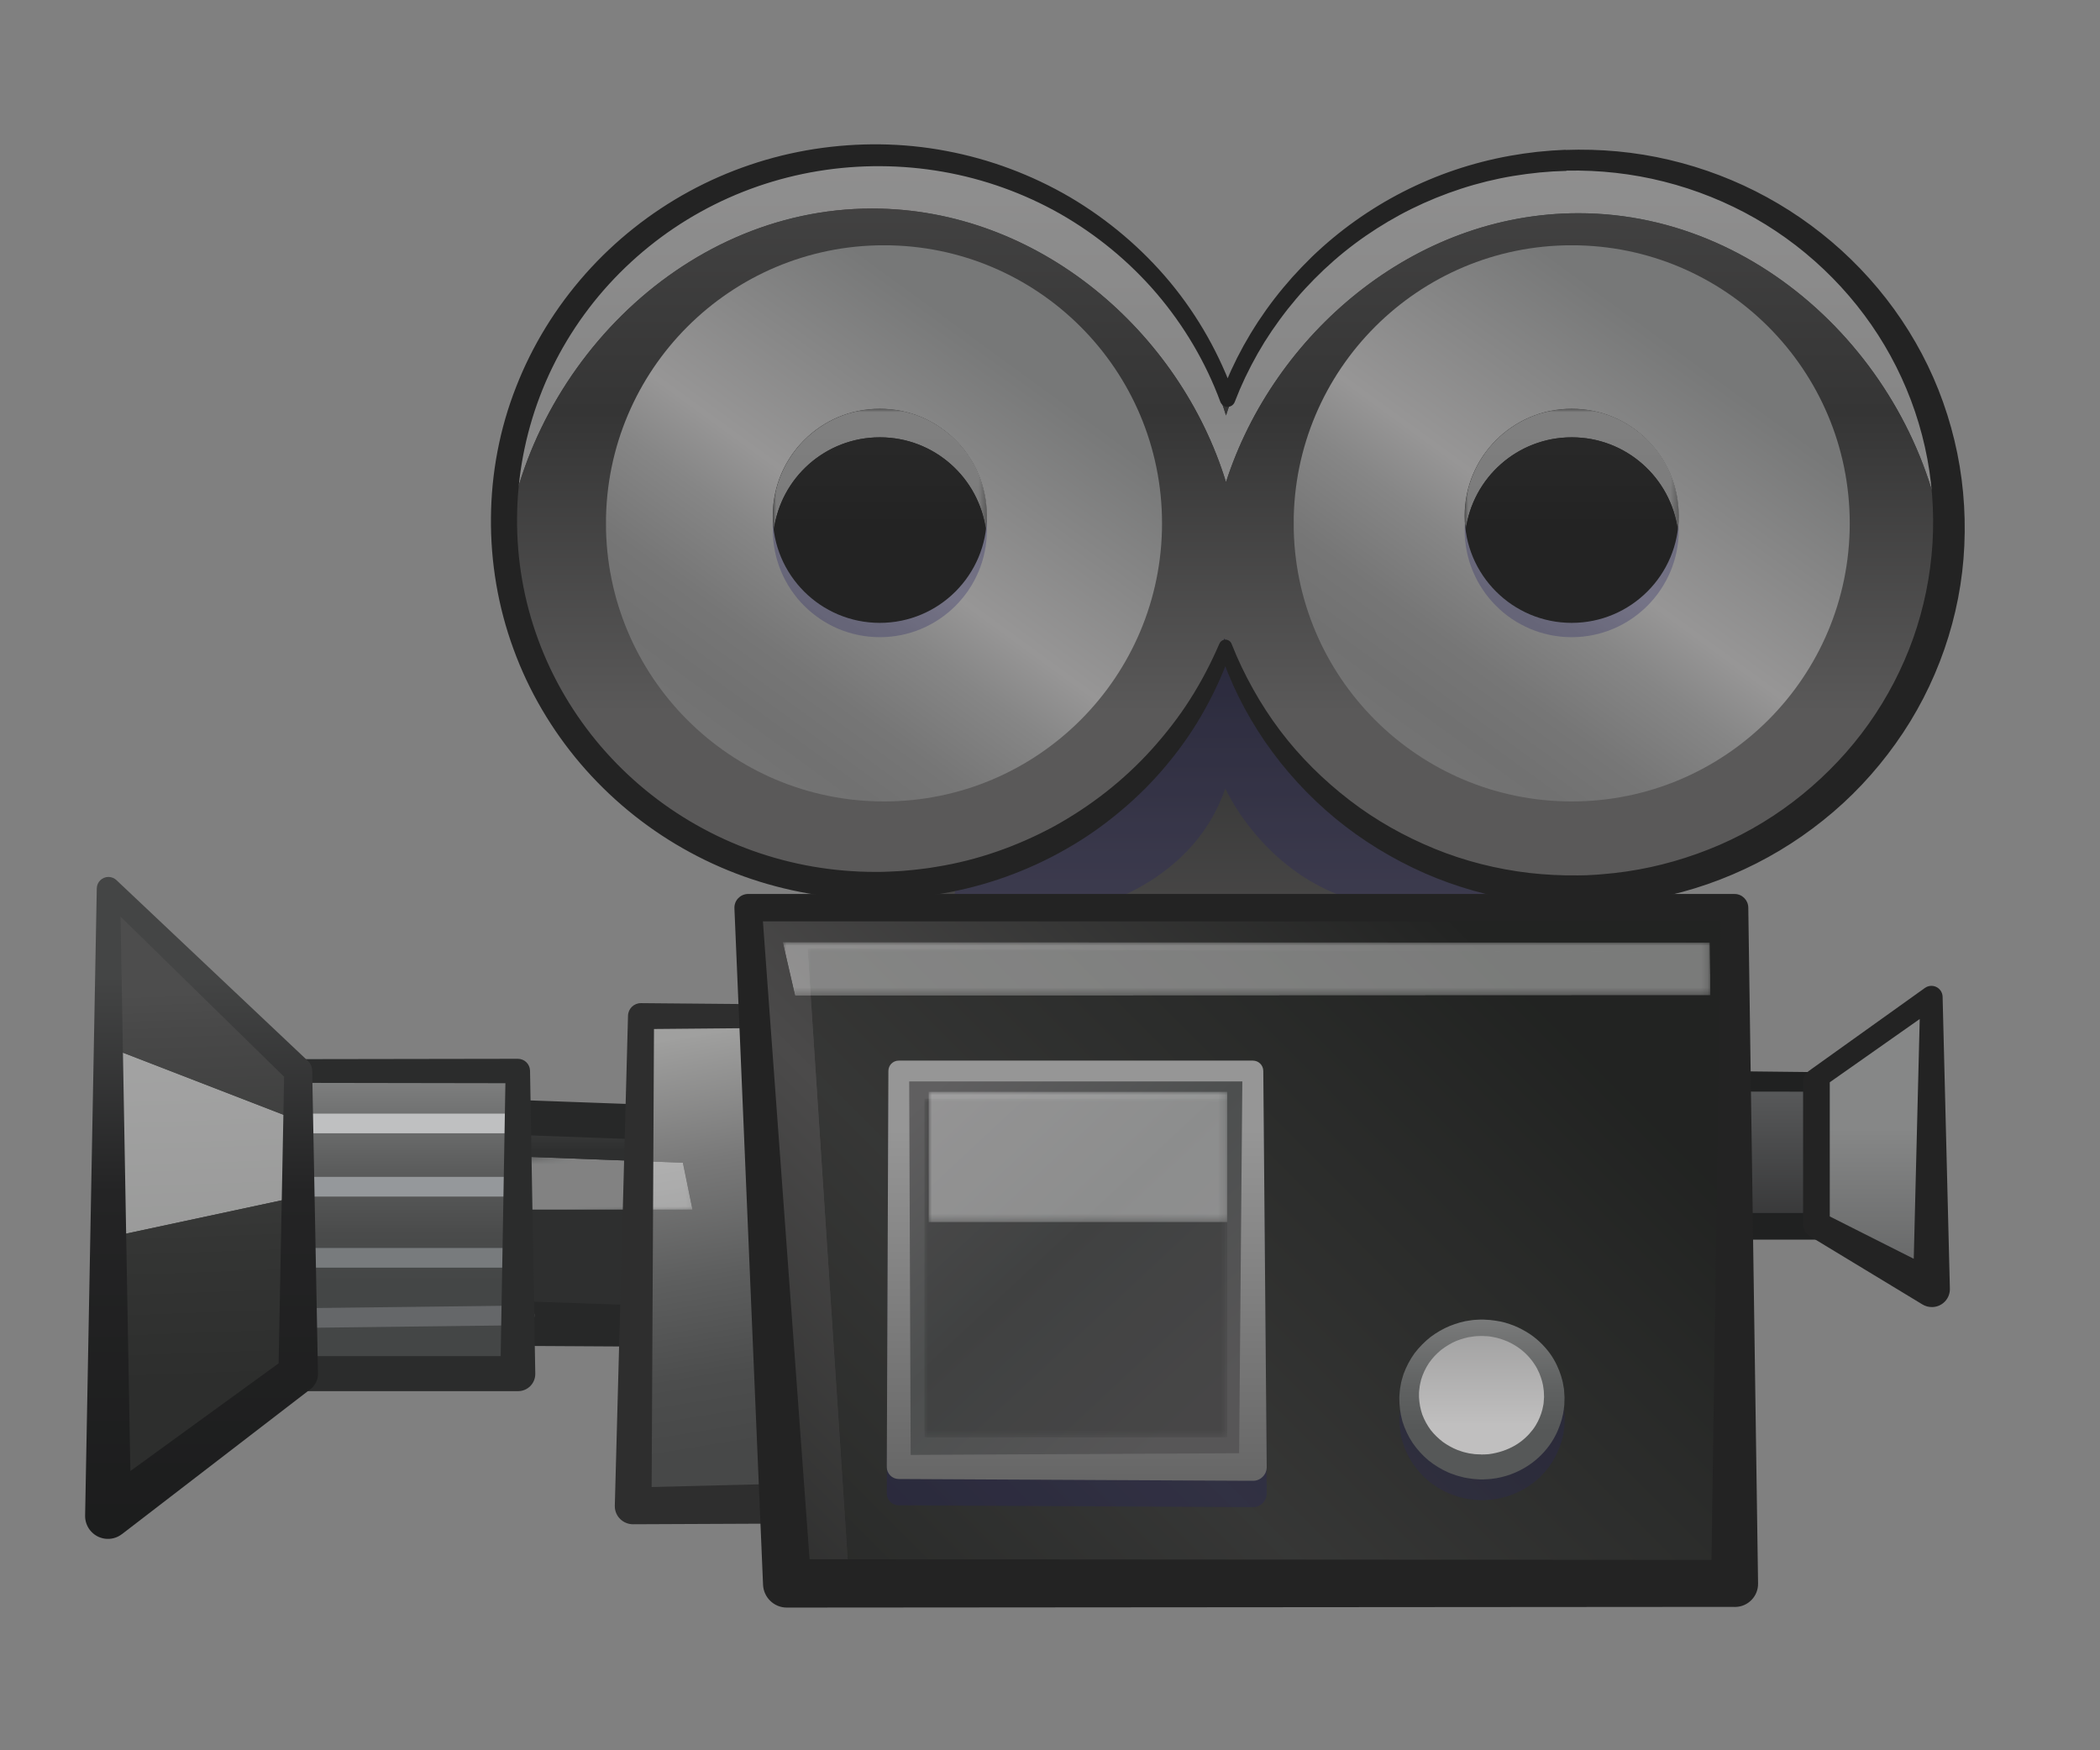 <?xml version="1.0" encoding="UTF-8"?>
<svg xmlns="http://www.w3.org/2000/svg" xmlns:xlink="http://www.w3.org/1999/xlink" viewBox="0 0 300.75 250.63">
  <rect x="0" y="0" width="300.75" height="250.63" fill="#808080" stroke="none"/>
  <defs>
    <style>
      .cls-1 {
        clip-path: url(#clippath);
      }

      .cls-2, .cls-3, .cls-4, .cls-5, .cls-6, .cls-7, .cls-8, .cls-9, .cls-10, .cls-11, .cls-12, .cls-13, .cls-14, .cls-15, .cls-16, .cls-17, .cls-18, .cls-19, .cls-20, .cls-21, .cls-22, .cls-23, .cls-24, .cls-25, .cls-26, .cls-27, .cls-28, .cls-29, .cls-30, .cls-31, .cls-32, .cls-33, .cls-34, .cls-35, .cls-36, .cls-37, .cls-38, .cls-39, .cls-40, .cls-41, .cls-42, .cls-43, .cls-44 {
        stroke-width: 0px;
      }

      .cls-2, .cls-45, .cls-46, .cls-47, .cls-48 {
        fill: none;
      }

      .cls-49 {
        mask: url(#mask);
      }

      .cls-3 {
        fill: url(#linear-gradient);
      }

      .cls-4 {
        fill: url(#radial-gradient);
      }

      .cls-5 {
        fill: url(#linear-gradient-29);
      }

      .cls-6 {
        fill: url(#linear-gradient-32);
      }

      .cls-7 {
        fill: url(#linear-gradient-30);
      }

      .cls-8 {
        fill: url(#linear-gradient-31);
      }

      .cls-9 {
        fill: url(#linear-gradient-28);
      }

      .cls-10 {
        fill: url(#linear-gradient-25);
      }

      .cls-11 {
        fill: url(#linear-gradient-11);
      }

      .cls-12 {
        fill: url(#linear-gradient-12);
      }

      .cls-13 {
        fill: url(#linear-gradient-13);
      }

      .cls-14 {
        fill: url(#linear-gradient-10);
      }

      .cls-15 {
        fill: url(#linear-gradient-17);
      }

      .cls-16 {
        fill: url(#linear-gradient-16);
      }

      .cls-17 {
        fill: url(#linear-gradient-19);
      }

      .cls-18 {
        fill: url(#linear-gradient-15);
      }

      .cls-19 {
        fill: url(#linear-gradient-23);
      }

      .cls-20 {
        fill: url(#linear-gradient-21);
      }

      .cls-21 {
        fill: url(#linear-gradient-18);
      }

      .cls-22 {
        fill: url(#linear-gradient-14);
      }

      .cls-23 {
        fill: url(#linear-gradient-22);
      }

      .cls-24 {
        fill: url(#linear-gradient-20);
      }

      .cls-25 {
        fill: url(#linear-gradient-27);
      }

      .cls-26 {
        fill: url(#linear-gradient-24);
      }

      .cls-27 {
        fill: url(#linear-gradient-26);
      }

      .cls-50, .cls-51, .cls-52, .cls-53 {
        mix-blend-mode: multiply;
      }

      .cls-54 {
        mix-blend-mode: hard-light;
      }

      .cls-54, .cls-55 {
        opacity: .4;
      }

      .cls-56 {
        clip-path: url(#clippath-1);
      }

      .cls-57 {
        clip-path: url(#clippath-4);
      }

      .cls-58 {
        clip-path: url(#clippath-3);
      }

      .cls-59 {
        clip-path: url(#clippath-2);
      }

      .cls-60 {
        clip-path: url(#clippath-7);
      }

      .cls-61 {
        clip-path: url(#clippath-8);
      }

      .cls-62 {
        clip-path: url(#clippath-6);
      }

      .cls-63 {
        clip-path: url(#clippath-5);
      }

      .cls-64 {
        clip-path: url(#clippath-9);
      }

      .cls-65 {
        clip-path: url(#clippath-20);
      }

      .cls-66 {
        clip-path: url(#clippath-21);
      }

      .cls-67 {
        clip-path: url(#clippath-24);
      }

      .cls-68 {
        clip-path: url(#clippath-23);
      }

      .cls-69 {
        clip-path: url(#clippath-22);
      }

      .cls-70 {
        clip-path: url(#clippath-25);
      }

      .cls-71 {
        clip-path: url(#clippath-44);
      }

      .cls-72 {
        clip-path: url(#clippath-45);
      }

      .cls-73 {
        clip-path: url(#clippath-40);
      }

      .cls-74 {
        clip-path: url(#clippath-42);
      }

      .cls-75 {
        clip-path: url(#clippath-41);
      }

      .cls-76 {
        clip-path: url(#clippath-47);
      }

      .cls-77 {
        clip-path: url(#clippath-43);
      }

      .cls-78 {
        clip-path: url(#clippath-46);
      }

      .cls-79 {
        clip-path: url(#clippath-48);
      }

      .cls-80 {
        clip-path: url(#clippath-49);
      }

      .cls-81 {
        clip-path: url(#clippath-27);
      }

      .cls-82 {
        clip-path: url(#clippath-28);
      }

      .cls-83 {
        clip-path: url(#clippath-26);
      }

      .cls-84 {
        clip-path: url(#clippath-29);
      }

      .cls-85 {
        clip-path: url(#clippath-34);
      }

      .cls-86 {
        clip-path: url(#clippath-35);
      }

      .cls-87 {
        clip-path: url(#clippath-36);
      }

      .cls-88 {
        clip-path: url(#clippath-37);
      }

      .cls-89 {
        clip-path: url(#clippath-39);
      }

      .cls-90 {
        clip-path: url(#clippath-33);
      }

      .cls-91 {
        clip-path: url(#clippath-32);
      }

      .cls-92 {
        clip-path: url(#clippath-30);
      }

      .cls-93 {
        clip-path: url(#clippath-38);
      }

      .cls-94 {
        clip-path: url(#clippath-31);
      }

      .cls-95 {
        clip-path: url(#clippath-53);
      }

      .cls-96 {
        clip-path: url(#clippath-54);
      }

      .cls-97 {
        clip-path: url(#clippath-50);
      }

      .cls-98 {
        clip-path: url(#clippath-51);
      }

      .cls-99 {
        clip-path: url(#clippath-52);
      }

      .cls-100 {
        clip-path: url(#clippath-55);
      }

      .cls-101 {
        clip-path: url(#clippath-14);
      }

      .cls-102 {
        clip-path: url(#clippath-13);
      }

      .cls-103 {
        clip-path: url(#clippath-12);
      }

      .cls-104 {
        clip-path: url(#clippath-10);
      }

      .cls-105 {
        clip-path: url(#clippath-15);
      }

      .cls-106 {
        clip-path: url(#clippath-17);
      }

      .cls-107 {
        clip-path: url(#clippath-16);
      }

      .cls-108 {
        clip-path: url(#clippath-19);
      }

      .cls-109 {
        clip-path: url(#clippath-11);
      }

      .cls-110 {
        clip-path: url(#clippath-18);
      }

      .cls-28 {
        fill: url(#radial-gradient-2);
      }

      .cls-29 {
        fill: url(#radial-gradient-3);
      }

      .cls-30 {
        fill: url(#radial-gradient-4);
      }

      .cls-45 {
        stroke: #656769;
      }

      .cls-45, .cls-46, .cls-47, .cls-48 {
        stroke-linecap: round;
        stroke-linejoin: round;
        stroke-width: 2.82px;
      }

      .cls-111, .cls-55 {
        mix-blend-mode: screen;
      }

      .cls-111, .cls-53 {
        opacity: .5;
      }

      .cls-46 {
        stroke: #bfc0c1;
      }

      .cls-47 {
        stroke: #95989b;
      }

      .cls-48 {
        stroke: #787b7d;
      }

      .cls-31 {
        fill: url(#linear-gradient-4);
      }

      .cls-32 {
        fill: url(#linear-gradient-2);
      }

      .cls-33 {
        fill: url(#linear-gradient-3);
      }

      .cls-34 {
        fill: url(#linear-gradient-8);
      }

      .cls-35 {
        fill: url(#linear-gradient-9);
      }

      .cls-36 {
        fill: url(#linear-gradient-7);
      }

      .cls-37 {
        fill: url(#linear-gradient-5);
      }

      .cls-38 {
        fill: url(#linear-gradient-6);
      }

      .cls-112 {
        isolation: isolate;
      }

      .cls-51 {
        opacity: .25;
      }

      .cls-52 {
        opacity: .3;
      }

      .cls-113 {
        mask: url(#mask-3);
      }

      .cls-114 {
        mask: url(#mask-2);
      }

      .cls-115 {
        mask: url(#mask-5);
      }

      .cls-116 {
        mask: url(#mask-4);
      }

      .cls-117 {
        mask: url(#mask-1);
      }

      .cls-118 {
        mask: url(#mask-7);
      }

      .cls-119 {
        mask: url(#mask-6);
      }

      .cls-120 {
        mask: url(#mask-8);
      }

      .cls-39 {
        fill: #262262;
      }

      .cls-40 {
        fill: #2b2c2c;
      }

      .cls-41 {
        fill: #272828;
      }

      .cls-42 {
        fill: #2e2e2e;
      }

      .cls-43 {
        fill: #232323;
      }

      .cls-44 {
        fill: #202121;
      }
    </style>
    <clipPath id="clippath">
      <rect class="cls-2" x="12.19" y="20.68" width="269.19" height="209.51"/>
    </clipPath>
    <clipPath id="clippath-1">
      <rect class="cls-2" x="12.19" y="20.68" width="269.19" height="209.51"/>
    </clipPath>
    <clipPath id="clippath-2">
      <rect class="cls-2" x="127.65" y="84.97" width="91.32" height="55.86"/>
    </clipPath>
    <linearGradient id="linear-gradient" x1="5424.15" y1="4134.43" x2="5424.75" y2="4134.43" gradientTransform="translate(387441.85 508216.32) rotate(-90) scale(93.67 -93.67)" gradientUnits="userSpaceOnUse">
      <stop offset="0" stop-color="#4b4a4a"/>
      <stop offset="1" stop-color="#222322"/>
    </linearGradient>
    <clipPath id="clippath-3">
      <rect class="cls-2" x="12.19" y="20.68" width="269.19" height="209.51"/>
    </clipPath>
    <clipPath id="clippath-4">
      <rect class="cls-2" x="136.17" y="85.97" width="87.93" height="44.44"/>
    </clipPath>
    <clipPath id="clippath-5">
      <polygon class="cls-2" points="75.1 160.08 99.79 161.44 103.93 190.12 75.1 189.49 75.1 160.08"/>
    </clipPath>
    <linearGradient id="linear-gradient-2" x1="5459.54" y1="4183.59" x2="5460.14" y2="4183.59" gradientTransform="translate(210840.44 275217.99) rotate(-90) scale(50.38 -50.38)" gradientUnits="userSpaceOnUse">
      <stop offset="0" stop-color="#2e2f2f"/>
      <stop offset=".92" stop-color="#939493"/>
      <stop offset="1" stop-color="#939493"/>
    </linearGradient>
    <clipPath id="clippath-6">
      <rect class="cls-2" x="12.19" y="20.68" width="269.19" height="209.51"/>
    </clipPath>
    <clipPath id="clippath-7">
      <path class="cls-2" d="M71.92,74.22c0,28.92,23.72,52.37,52.97,52.37,23.65,0,43.67-14.07,50.48-35.21,6.6,21.49,26.8,35.88,50.69,35.88,29.26,0,52.97-23.45,52.97-52.37s-23.72-52.37-52.97-52.37c-23.65,0-43.67,14.38-50.48,35.52-6.6-21.49-26.8-36.19-50.69-36.19-29.26,0-52.97,23.45-52.97,52.37"/>
    </clipPath>
    <linearGradient id="linear-gradient-3" x1="5402.98" y1="4103.84" x2="5403.57" y2="4103.84" gradientTransform="translate(805947.29 1060978.94) rotate(-90) scale(196.35 -196.35)" gradientUnits="userSpaceOnUse">
      <stop offset="0" stop-color="#5a5959"/>
      <stop offset=".37" stop-color="#353535"/>
      <stop offset="1" stop-color="#555454"/>
      <stop offset="1" stop-color="#555454"/>
    </linearGradient>
    <clipPath id="clippath-8">
      <rect class="cls-2" x="12.19" y="20.68" width="269.19" height="209.51"/>
    </clipPath>
    <clipPath id="clippath-9">
      <rect class="cls-2" x="71.92" y="23.3" width="207.12" height="57.81"/>
    </clipPath>
    <clipPath id="clippath-10">
      <path class="cls-2" d="M279.04,76.34c0,1.61-.07,3.2-.22,4.77-2.43-26.68-25.13-50.58-52.76-50.58-23.64,0-43.67,17.36-50.48,38.5-6.6-21.49-26.8-39.17-50.69-39.17-27.63,0-50.32,23.89-52.75,50.58-.15-1.57-.22-3.16-.22-4.77,0-28.93,23.72-52.37,52.97-52.37,23.89,0,44.09,14.7,50.69,36.19,6.82-21.14,26.84-35.52,50.48-35.52,29.25,0,52.98,23.45,52.98,52.37"/>
    </clipPath>
    <linearGradient id="linear-gradient-4" x1="5422.37" y1="4132.47" x2="5422.97" y2="4132.47" gradientTransform="translate(400776.97 525725.27) rotate(-90) scale(96.94 -96.94)" gradientUnits="userSpaceOnUse">
      <stop offset="0" stop-color="#000"/>
      <stop offset="1" stop-color="#fff"/>
    </linearGradient>
    <mask id="mask" x="71.92" y="23.3" width="207.12" height="57.81" maskUnits="userSpaceOnUse">
      <rect class="cls-31" x="71.92" y="23.3" width="207.12" height="57.81"/>
    </mask>
    <linearGradient id="linear-gradient-5" x1="5422.37" y1="4132.47" x2="5422.97" y2="4132.47" gradientTransform="translate(400777 525725.31) rotate(-90) scale(96.94 -96.94)" gradientUnits="userSpaceOnUse">
      <stop offset="0" stop-color="#fff"/>
      <stop offset="1" stop-color="#fff"/>
    </linearGradient>
    <clipPath id="clippath-11">
      <polygon class="cls-2" points="91.81 145.5 92.94 214.71 118.38 214.47 109.15 145.5 91.81 145.5"/>
    </clipPath>
    <linearGradient id="linear-gradient-6" x1="5430.74" y1="4123.97" x2="5431.34" y2="4123.97" gradientTransform="translate(407879.87 537194.41) rotate(-90) scale(98.88 -98.88)" gradientUnits="userSpaceOnUse">
      <stop offset="0" stop-color="#474848"/>
      <stop offset=".18" stop-color="#4c4d4d"/>
      <stop offset=".42" stop-color="#5d5e5e"/>
      <stop offset=".7" stop-color="#797979"/>
      <stop offset="1" stop-color="#9f9f9e"/>
      <stop offset="1" stop-color="#a0a09f"/>
    </linearGradient>
    <clipPath id="clippath-12">
      <polygon class="cls-2" points="248.68 175.47 260.14 175.83 260.14 155.39 247.25 155.01 248.68 175.47"/>
    </clipPath>
    <linearGradient id="linear-gradient-7" x1="5443.4" y1="4162.59" x2="5444" y2="4162.59" gradientTransform="translate(266090.04 347810.02) rotate(-90) scale(63.86 -63.86)" gradientUnits="userSpaceOnUse">
      <stop offset="0" stop-color="#181819"/>
      <stop offset="1" stop-color="#5b5c5d"/>
    </linearGradient>
    <clipPath id="clippath-13">
      <polygon class="cls-2" points="260.14 154.91 260.14 175.35 276.6 184.47 276.6 142.76 260.14 154.91"/>
    </clipPath>
    <linearGradient id="linear-gradient-8" x1="5438.28" y1="4155.19" x2="5438.87" y2="4155.19" gradientTransform="translate(290937.12 380609.25) rotate(-90) scale(69.95 -69.95)" gradientUnits="userSpaceOnUse">
      <stop offset="0" stop-color="#464748"/>
      <stop offset="1" stop-color="#868787"/>
    </linearGradient>
    <clipPath id="clippath-14">
      <polygon class="cls-2" points="15.38 215.14 42.71 196.69 42.71 153.35 15.53 127.22 15.38 215.14"/>
    </clipPath>
    <linearGradient id="linear-gradient-9" x1="5341.78" y1="4020.35" x2="5342.37" y2="4020.35" gradientTransform="translate(-379978.99 -504763.34) rotate(90) scale(94.52 -94.52)" gradientUnits="userSpaceOnUse">
      <stop offset="0" stop-color="#4d4d4d"/>
      <stop offset=".1" stop-color="#484848"/>
      <stop offset=".64" stop-color="#343534"/>
      <stop offset="1" stop-color="#2d2e2d"/>
    </linearGradient>
    <clipPath id="clippath-15">
      <rect class="cls-2" x="42.71" y="153.35" width="31.45" height="43.33"/>
    </clipPath>
    <linearGradient id="linear-gradient-10" x1="5436.35" y1="4150.27" x2="5436.95" y2="4150.27" gradientTransform="translate(301650.37 395245.5) rotate(-90) scale(72.67 -72.67)" gradientUnits="userSpaceOnUse">
      <stop offset="0" stop-color="#444646"/>
      <stop offset=".16" stop-color="#4a4b4b"/>
      <stop offset=".37" stop-color="#5b5c5c"/>
      <stop offset=".61" stop-color="#777878"/>
      <stop offset=".87" stop-color="#9e9e9e"/>
      <stop offset="1" stop-color="#b5b5b5"/>
    </linearGradient>
    <clipPath id="clippath-16">
      <rect class="cls-2" x="12.19" y="20.68" width="269.19" height="209.51"/>
    </clipPath>
    <clipPath id="clippath-17">
      <rect class="cls-2" x="75.13" y="165.63" width="24.05" height="7.6"/>
    </clipPath>
    <clipPath id="clippath-18">
      <polygon class="cls-2" points="75.13 165.63 97.8 166.49 99.18 173.22 75.26 173.22 75.13 165.63"/>
    </clipPath>
    <radialGradient id="radial-gradient" cx="5240.79" cy="4132.35" fx="5240.79" fy="4132.35" r=".6" gradientTransform="translate(-190149.2 301043.46) scale(36.3 -72.81)" gradientUnits="userSpaceOnUse">
      <stop offset="0" stop-color="#fff"/>
      <stop offset="1" stop-color="#000"/>
    </radialGradient>
    <mask id="mask-1" x="74.7" y="164.25" width="24.92" height="10.35" maskUnits="userSpaceOnUse">
      <rect class="cls-4" x="74.93" y="164.94" width="24.45" height="8.96" transform="translate(-9.57 5.28) rotate(-3.29)"/>
    </mask>
    <radialGradient id="radial-gradient-2" cx="5240.79" cy="4132.35" fx="5240.79" fy="4132.35" r=".6" gradientTransform="translate(-190149.2 301043.46) scale(36.3 -72.81)" gradientUnits="userSpaceOnUse">
      <stop offset="0" stop-color="#fff"/>
      <stop offset="1" stop-color="#fff"/>
    </radialGradient>
    <clipPath id="clippath-19">
      <rect class="cls-2" x="15.16" y="149.91" width="26.56" height="27.36"/>
    </clipPath>
    <clipPath id="clippath-20">
      <polygon class="cls-2" points="15.48 149.91 41.72 160.06 41.72 171.58 15.16 177.27 15.48 149.91"/>
    </clipPath>
    <radialGradient id="radial-gradient-3" cx="5270.84" cy="4120.77" fx="5270.84" fy="4120.77" r=".6" gradientTransform="translate(-240332.98 377090.38) scale(45.6 -91.47)" xlink:href="#radial-gradient"/>
    <mask id="mask-2" x="13.6" y="148.39" width="29.69" height="30.4" maskUnits="userSpaceOnUse">
      <rect class="cls-29" x="14.4" y="149.17" width="28.08" height="28.84" transform="translate(-9.33 1.9) rotate(-3.29)"/>
    </mask>
    <radialGradient id="radial-gradient-4" cx="5270.84" cy="4120.77" fx="5270.84" fy="4120.77" r=".6" gradientTransform="translate(-240332.98 377090.41) scale(45.6 -91.47)" xlink:href="#radial-gradient-2"/>
    <clipPath id="clippath-21">
      <path class="cls-2" d="M17.26,131.25l23.43,22.93-.79,41.04-21.23,15.42-1.41-79.39ZM13.86,127.21h0s-1.67,89.82-1.67,89.82c-.01.71.21,1.44.68,2.05,1.1,1.43,3.15,1.7,4.58.6h.01s26.94-20.72,26.94-20.72l.09-.07c.65-.51,1.07-1.31,1.05-2.2l-.83-43.33v-.06c-.01-.5-.22-1-.61-1.38l-27.42-25.89c-.29-.27-.68-.45-1.12-.46h-.03c-.91,0-1.65.73-1.67,1.64"/>
    </clipPath>
    <linearGradient id="linear-gradient-11" x1="5407.49" y1="4109.22" x2="5408.09" y2="4109.22" gradientTransform="translate(664335.74 874409.07) rotate(-90) scale(161.66 -161.66)" gradientUnits="userSpaceOnUse">
      <stop offset="0" stop-color="#191a1a"/>
      <stop offset=".68" stop-color="#242425"/>
      <stop offset="1" stop-color="#444545"/>
    </linearGradient>
    <clipPath id="clippath-22">
      <rect class="cls-2" x="12.19" y="20.68" width="269.19" height="209.51"/>
    </clipPath>
    <clipPath id="clippath-23">
      <polygon class="cls-2" points="112.73 226.73 248.42 226.73 248.42 131.28 107.15 129.97 112.73 226.73"/>
    </clipPath>
    <linearGradient id="linear-gradient-12" x1="5388.69" y1="4051.01" x2="5389.29" y2="4051.01" gradientTransform="translate(1419028.01 -1066397.98) rotate(180) scale(263.29 -263.29)" gradientUnits="userSpaceOnUse">
      <stop offset="0" stop-color="#222322"/>
      <stop offset=".51" stop-color="#4b4a4a"/>
      <stop offset="1" stop-color="#222322"/>
    </linearGradient>
    <clipPath id="clippath-24">
      <rect class="cls-2" x="12.19" y="20.68" width="269.19" height="209.51"/>
    </clipPath>
    <clipPath id="clippath-25">
      <rect class="cls-2" x="115.65" y="135.79" width="132.86" height="91.22"/>
    </clipPath>
    <clipPath id="clippath-26">
      <polygon class="cls-2" points="115.65 135.79 121.64 227.01 248.51 226.44 248.42 136.37 115.65 135.79"/>
    </clipPath>
    <linearGradient id="linear-gradient-13" x1="5408.87" y1="4111.79" x2="5409.46" y2="4111.79" gradientTransform="translate(629192.12 827660.89) rotate(-90) scale(152.98 -152.98)" gradientUnits="userSpaceOnUse">
      <stop offset="0" stop-color="#fff"/>
      <stop offset="1" stop-color="#000"/>
    </linearGradient>
    <mask id="mask-3" x="115.65" y="135.79" width="132.86" height="91.22" maskUnits="userSpaceOnUse">
      <rect class="cls-13" x="115.65" y="135.79" width="132.86" height="91.22"/>
    </mask>
    <linearGradient id="linear-gradient-14" x1="5408.87" y1="4111.79" x2="5409.46" y2="4111.79" gradientTransform="translate(629192.12 827660.89) rotate(-90) scale(152.98 -152.98)" gradientUnits="userSpaceOnUse">
      <stop offset="0" stop-color="#222322"/>
      <stop offset="1" stop-color="#222322"/>
    </linearGradient>
    <clipPath id="clippath-27">
      <rect class="cls-2" x="112.1" y="134.9" width="132.86" height="7.67"/>
    </clipPath>
    <clipPath id="clippath-28">
      <polygon class="cls-2" points="112.1 134.9 113.87 142.57 244.96 142.52 244.88 134.95 112.1 134.9"/>
    </clipPath>
    <linearGradient id="linear-gradient-15" x1="5519.53" y1="4272.36" x2="5520.12" y2="4272.36" gradientTransform="translate(119453.6 154242.4) rotate(-90) scale(27.92 -27.92)" xlink:href="#linear-gradient-4"/>
    <mask id="mask-4" x="112.1" y="134.9" width="132.86" height="7.67" maskUnits="userSpaceOnUse">
      <rect class="cls-18" x="112.1" y="134.9" width="132.86" height="7.67"/>
    </mask>
    <linearGradient id="linear-gradient-16" x1="5519.53" y1="4272.36" x2="5520.12" y2="4272.36" gradientTransform="translate(119453.6 154242.4) rotate(-90) scale(27.92 -27.92)" xlink:href="#linear-gradient-5"/>
    <clipPath id="clippath-29">
      <rect class="cls-2" x="200.41" y="191.91" width="23.68" height="22.89"/>
    </clipPath>
    <clipPath id="clippath-30">
      <path class="cls-2" d="M201.81,200.09c0,5.51,4.66,9.97,10.4,9.97s10.4-4.46,10.4-9.97-4.66-9.97-10.4-9.97-10.4,4.46-10.4,9.97"/>
    </clipPath>
    <linearGradient id="linear-gradient-17" x1="5498.34" y1="4240.61" x2="5498.94" y2="4240.61" gradientTransform="translate(142013.11 184068.04) rotate(-90) scale(33.44 -33.44)" gradientUnits="userSpaceOnUse">
      <stop offset="0" stop-color="#c0bfbf"/>
      <stop offset="1" stop-color="#939393"/>
    </linearGradient>
    <clipPath id="clippath-31">
      <path class="cls-2" d="M212.15,208.26c-.42-.02-.95-.01-1.23-.08-.17-.03-.33-.04-.51-.07l-.56-.13c-.38-.08-.74-.23-1.11-.35-.73-.29-1.43-.68-2.09-1.15-.64-.49-1.24-1.06-1.75-1.71-.49-.67-.9-1.4-1.2-2.19-.28-.8-.43-1.63-.48-2.49v-.68c.01-.27.05-.45.07-.64.02-.38.15-.81.24-1.23.25-.83.62-1.61,1.09-2.33.49-.71,1.08-1.35,1.74-1.89.68-.52,1.4-.97,2.17-1.3.78-.3,1.57-.55,2.37-.63.4-.08.8-.07,1.19-.09h.07s.04,0,.04,0h.01s.13,0,.13,0l.33.02c.21.01.45.01.63.04.69.11,1.44.26,2.1.53.68.24,1.28.57,1.84.93,1.11.73,1.93,1.63,2.51,2.51.59.88.9,1.74,1.1,2.46.09.36.17.68.19.97.04.29.08.53.07.73,0,.3.02.5.02.57,0,.09-.02.32-.05.67-.01.11-.01.27-.04.37-.02.11-.05.23-.07.35-.03.25-.13.56-.24.92-.23.69-.59,1.52-1.21,2.34-.62.81-1.46,1.63-2.54,2.26-1.08.63-2.38,1.08-3.8,1.26-.18.02-.36.02-.54.03h-.27s-.14.02-.14.02h-.08ZM212.18,188.95h-.05s-.09,0-.09,0c-.49.03-.98.03-1.47.12-.99.11-1.98.42-2.95.8-.96.4-1.88.93-2.75,1.58-.84.67-1.62,1.45-2.29,2.33-.65.9-1.17,1.9-1.57,2.96-.16.54-.34,1.07-.43,1.69-.05.3-.11.62-.12.84l-.06.82c-.01,1.14.13,2.3.44,3.41.34,1.1.83,2.15,1.46,3.1.64.94,1.41,1.78,2.27,2.51.88.7,1.83,1.28,2.82,1.72.25.12.51.2.76.29.25.09.51.19.77.25.26.07.52.13.78.2.27.06.56.09.83.14.6.1.98.09,1.44.13h.08s.04,0,.04,0h.13s.19,0,.19,0l.38-.02c.25-.02.51-.02.75-.05,1.99-.21,3.81-.92,5.27-1.88,1.47-.95,2.58-2.15,3.36-3.33.78-1.18,1.22-2.36,1.5-3.33.13-.49.23-.93.28-1.36.03-.21.05-.4.07-.58.03-.18.01-.29.02-.41.01-.47.02-.72.02-.72v-.08s-.02-.29-.05-.83c0-.27-.07-.6-.14-.98-.05-.39-.18-.82-.32-1.3-.31-.95-.79-2.09-1.61-3.21-.82-1.11-1.94-2.23-3.39-3.08-.73-.42-1.51-.82-2.37-1.09-.85-.31-1.76-.47-2.77-.58-.24-.02-.44-.02-.66-.04l-.33-.02h-.16s-.08,0-.08,0h-.02Z"/>
    </clipPath>
    <linearGradient id="linear-gradient-18" x1="5480.94" y1="4215.56" x2="5481.54" y2="4215.56" gradientTransform="translate(166468.3 216372.96) rotate(-90) scale(39.44 -39.44)" gradientUnits="userSpaceOnUse">
      <stop offset="0" stop-color="#565858"/>
      <stop offset=".25" stop-color="#5f6161"/>
      <stop offset=".66" stop-color="#787979"/>
      <stop offset="1" stop-color="#939393"/>
    </linearGradient>
    <clipPath id="clippath-32">
      <rect class="cls-2" x="12.19" y="20.68" width="269.19" height="209.51"/>
    </clipPath>
    <clipPath id="clippath-33">
      <rect class="cls-2" x="185.28" y="35.13" width="79.63" height="79.63"/>
    </clipPath>
    <clipPath id="clippath-34">
      <path class="cls-2" d="M264.91,74.94c0,21.99-17.83,39.82-39.82,39.82s-39.82-17.83-39.82-39.82,17.83-39.82,39.82-39.82,39.82,17.83,39.82,39.82"/>
    </clipPath>
    <linearGradient id="linear-gradient-19" x1="5383.36" y1="4110.48" x2="5383.95" y2="4110.48" gradientTransform="translate(-1037873.54 792666.05) scale(192.82 -192.82)" gradientUnits="userSpaceOnUse">
      <stop offset="0" stop-color="#939393"/>
      <stop offset=".08" stop-color="#898989"/>
      <stop offset=".28" stop-color="#777"/>
      <stop offset=".42" stop-color="#717171"/>
      <stop offset=".5" stop-color="#767676"/>
      <stop offset=".61" stop-color="#868686"/>
      <stop offset=".69" stop-color="#979696"/>
      <stop offset=".97" stop-color="#777878"/>
      <stop offset="1" stop-color="#777878"/>
    </linearGradient>
    <clipPath id="clippath-35">
      <rect class="cls-2" x="86.79" y="35.13" width="79.63" height="79.63"/>
    </clipPath>
    <clipPath id="clippath-36">
      <path class="cls-2" d="M166.42,74.94c0,21.99-17.83,39.82-39.82,39.82s-39.82-17.83-39.82-39.82,17.83-39.82,39.82-39.82,39.82,17.83,39.82,39.82"/>
    </clipPath>
    <linearGradient id="linear-gradient-20" x1="5383.56" y1="4110.2" x2="5384.15" y2="4110.2" gradientTransform="translate(-1038010.45 792611.55) scale(192.82 -192.82)" xlink:href="#linear-gradient-19"/>
    <clipPath id="clippath-37">
      <rect class="cls-2" x="127" y="155.64" width="54.41" height="60.17"/>
    </clipPath>
    <clipPath id="clippath-38">
      <rect class="cls-2" x="128.72" y="153.35" width="50.71" height="56.7"/>
    </clipPath>
    <linearGradient id="linear-gradient-21" x1="5449.19" y1="4090.2" x2="5449.79" y2="4090.2" gradientTransform="translate(408351.83 544034.8) rotate(-90) scale(99.8 -99.8)" gradientUnits="userSpaceOnUse">
      <stop offset="0" stop-color="#575657"/>
      <stop offset=".51" stop-color="#4d4f4f"/>
      <stop offset="1" stop-color="#605f60"/>
    </linearGradient>
    <clipPath id="clippath-39">
      <rect class="cls-2" x="12.19" y="20.68" width="269.19" height="209.51"/>
    </clipPath>
    <clipPath id="clippath-40">
      <rect class="cls-2" x="132.37" y="157.29" width="43.41" height="48.53"/>
    </clipPath>
    <clipPath id="clippath-41">
      <rect class="cls-2" x="132.37" y="157.29" width="43.41" height="48.53"/>
    </clipPath>
    <linearGradient id="linear-gradient-22" x1="5443.81" y1="4161.78" x2="5444.41" y2="4161.78" gradientTransform="translate(265179 346865.75) rotate(-90) scale(63.68 -63.68)" xlink:href="#linear-gradient-13"/>
    <mask id="mask-5" x="132.37" y="157.29" width="43.41" height="48.53" maskUnits="userSpaceOnUse">
      <rect class="cls-23" x="132.37" y="157.29" width="43.41" height="48.53"/>
    </mask>
    <linearGradient id="linear-gradient-23" x1="5443.81" y1="4161.78" x2="5444.41" y2="4161.78" gradientTransform="translate(265178.97 346865.71) rotate(-90) scale(63.68 -63.68)" xlink:href="#linear-gradient-14"/>
    <clipPath id="clippath-42">
      <rect class="cls-2" x="132.97" y="156.31" width="42.81" height="18.7"/>
    </clipPath>
    <clipPath id="clippath-43">
      <rect class="cls-2" x="132.97" y="156.31" width="42.81" height="18.7"/>
    </clipPath>
    <linearGradient id="linear-gradient-24" x1="5437.78" y1="4153.33" x2="5438.38" y2="4153.33" gradientTransform="translate(293526.72 384287.8) rotate(-90) scale(70.64 -70.64)" xlink:href="#linear-gradient-4"/>
    <mask id="mask-6" x="132.97" y="156.31" width="42.81" height="18.7" maskUnits="userSpaceOnUse">
      <rect class="cls-26" x="132.97" y="156.31" width="42.81" height="18.7"/>
    </mask>
    <linearGradient id="linear-gradient-25" x1="5437.78" y1="4153.33" x2="5438.38" y2="4153.33" gradientTransform="translate(293526.72 384287.8) rotate(-90) scale(70.64 -70.64)" xlink:href="#linear-gradient-5"/>
    <clipPath id="clippath-44">
      <path class="cls-2" d="M177.92,154.85l-.46,53.24-47.04.24-.21-53.48h47.71ZM127.23,153.35h0s-.23,56.71-.23,56.71c0,.95.76,1.71,1.7,1.72h.02l50.71.26h.03c1.09-.01,1.96-.9,1.95-1.98l-.49-56.7h0c0-.83-.67-1.49-1.49-1.49h-50.72c-.82,0-1.48.66-1.48,1.48"/>
    </clipPath>
    <linearGradient id="linear-gradient-26" x1="5421.42" y1="4129.67" x2="5422.02" y2="4129.67" gradientTransform="translate(420275.75 551747.21) rotate(-90) scale(101.73 -101.73)" gradientUnits="userSpaceOnUse">
      <stop offset="0" stop-color="#5c5c5c"/>
      <stop offset="1" stop-color="#969696"/>
    </linearGradient>
    <clipPath id="clippath-45">
      <rect class="cls-2" x="12.19" y="20.68" width="269.19" height="209.51"/>
    </clipPath>
    <clipPath id="clippath-46">
      <rect class="cls-2" x="209.76" y="60.57" width="30.67" height="30.67"/>
    </clipPath>
    <clipPath id="clippath-47">
      <path class="cls-2" d="M209.76,73.86c0,8.47,6.87,15.33,15.33,15.33s15.33-6.86,15.33-15.33-6.87-15.33-15.33-15.33-15.33,6.87-15.33,15.33"/>
    </clipPath>
    <linearGradient id="linear-gradient-27" x1="5456.67" y1="4183.17" x2="5457.26" y2="4183.17" gradientTransform="translate(215356.06 280712.95) rotate(-90) scale(51.43 -51.43)" gradientUnits="userSpaceOnUse">
      <stop offset="0" stop-color="#232323"/>
      <stop offset=".53" stop-color="#2a2a2a"/>
      <stop offset="1" stop-color="#353535"/>
    </linearGradient>
    <clipPath id="clippath-48">
      <rect class="cls-2" x="12.19" y="20.68" width="269.19" height="209.51"/>
    </clipPath>
    <clipPath id="clippath-49">
      <rect class="cls-2" x="209.76" y="58.53" width="30.67" height="17.38"/>
    </clipPath>
    <clipPath id="clippath-50">
      <path class="cls-2" d="M240.43,73.86c0,.69-.05,1.38-.14,2.05-.99-7.5-7.41-13.29-15.19-13.29s-14.2,5.79-15.19,13.29c-.1-.67-.14-1.35-.14-2.05,0-8.47,6.86-15.33,15.34-15.33s15.33,6.86,15.33,15.33"/>
    </clipPath>
    <linearGradient id="linear-gradient-28" x1="5512.13" y1="4265.2" x2="5512.73" y2="4265.2" gradientTransform="translate(124513.94 160700.51) rotate(-90) scale(29.14 -29.14)" xlink:href="#linear-gradient-4"/>
    <mask id="mask-7" x="209.76" y="58.53" width="30.67" height="17.38" maskUnits="userSpaceOnUse">
      <rect class="cls-9" x="209.76" y="58.53" width="30.67" height="17.38"/>
    </mask>
    <linearGradient id="linear-gradient-29" x1="5512.13" y1="4265.2" x2="5512.73" y2="4265.2" gradientTransform="translate(124513.95 160700.52) rotate(-90) scale(29.14 -29.14)" xlink:href="#linear-gradient-5"/>
    <clipPath id="clippath-51">
      <rect class="cls-2" x="110.67" y="60.57" width="30.67" height="30.67"/>
    </clipPath>
    <clipPath id="clippath-52">
      <path class="cls-2" d="M110.67,73.86c0,8.47,6.86,15.33,15.33,15.33s15.33-6.86,15.33-15.33-6.86-15.33-15.33-15.33-15.33,6.87-15.33,15.33"/>
    </clipPath>
    <linearGradient id="linear-gradient-30" y1="4181.87" y2="4181.87" gradientTransform="translate(215189.9 280712.95) rotate(-90) scale(51.43 -51.43)" xlink:href="#linear-gradient-27"/>
    <clipPath id="clippath-53">
      <rect class="cls-2" x="12.19" y="20.68" width="269.19" height="209.51"/>
    </clipPath>
    <clipPath id="clippath-54">
      <rect class="cls-2" x="110.67" y="58.53" width="30.67" height="17.38"/>
    </clipPath>
    <clipPath id="clippath-55">
      <path class="cls-2" d="M141.34,73.86c0,.69-.05,1.38-.14,2.05-.99-7.5-7.41-13.29-15.19-13.29s-14.2,5.79-15.19,13.29c-.1-.67-.14-1.35-.14-2.05,0-8.47,6.86-15.33,15.34-15.33s15.33,6.86,15.33,15.33"/>
    </clipPath>
    <linearGradient id="linear-gradient-31" x1="5512.13" y1="4262.9" x2="5512.73" y2="4262.9" gradientTransform="translate(124347.78 160700.51) rotate(-90) scale(29.14 -29.14)" xlink:href="#linear-gradient-4"/>
    <mask id="mask-8" x="110.67" y="58.53" width="30.67" height="17.38" maskUnits="userSpaceOnUse">
      <rect class="cls-8" x="110.67" y="58.53" width="30.67" height="17.38"/>
    </mask>
    <linearGradient id="linear-gradient-32" x1="5512.13" y1="4262.9" x2="5512.73" y2="4262.9" gradientTransform="translate(124347.79 160700.52) rotate(-90) scale(29.14 -29.14)" xlink:href="#linear-gradient-5"/>
  </defs>
  <g class="cls-112">
    <g id="Layer_1" data-name="Layer 1">
      <g class="cls-1">
        <g class="cls-56">
          <g class="cls-59">
            <rect class="cls-3" x="127.65" y="84.97" width="91.32" height="55.86"/>
          </g>
          <g class="cls-58">
            <g class="cls-52">
              <g class="cls-57">
                <path class="cls-39" d="M154.37,130.41s16.09-2.88,21.11-17.51c0,0,7.6,17.07,26.33,17.07l22.29-3.75-29.49-40.25-48.9,1.79-9.54,42.65h18.2Z"/>
              </g>
            </g>
          </g>
          <g class="cls-63">
            <rect class="cls-32" x="75.1" y="160.08" width="28.83" height="30.04"/>
          </g>
          <g class="cls-62">
            <path class="cls-41" d="M99.63,163.44l-27.75-1.01,2.59-2.58,1.66,29.54-3.15-3.12,31.02,1.07c1.53.05,2.73,1.34,2.68,2.87-.05,1.5-1.29,2.69-2.79,2.68l-31.03-.18h-.03c-1.72-.01-3.11-1.4-3.12-3.12l-.22-29.58v-.06c-.01-1.38,1.1-2.51,2.48-2.52.03,0,.08,0,.11,0l27.75,1.01c1.38.05,2.46,1.21,2.41,2.59-.05,1.38-1.21,2.46-2.59,2.41"/>
          </g>
          <g class="cls-60">
            <rect class="cls-33" x="71.92" y="21.85" width="207.12" height="105.41"/>
          </g>
          <g class="cls-61">
            <g class="cls-55">
              <g class="cls-64">
                <g class="cls-104">
                  <g class="cls-49">
                    <rect class="cls-37" x="71.92" y="23.3" width="207.12" height="57.81"/>
                  </g>
                </g>
              </g>
            </g>
          </g>
          <g class="cls-109">
            <rect class="cls-38" x="86.47" y="143.83" width="37.25" height="72.56" transform="translate(-27.34 19.03) rotate(-9.16)"/>
          </g>
          <g class="cls-103">
            <rect class="cls-36" x="247.25" y="155.01" width="12.89" height="20.82"/>
          </g>
          <g class="cls-102">
            <rect class="cls-34" x="260.14" y="142.76" width="16.46" height="41.71"/>
          </g>
          <g class="cls-101">
            <rect class="cls-35" x="13.93" y="126.79" width="30.24" height="88.78" transform="translate(-5.69 1.06) rotate(-1.91)"/>
          </g>
          <g class="cls-105">
            <rect class="cls-14" x="42.71" y="153.35" width="31.45" height="43.33"/>
          </g>
          <g class="cls-107">
            <line class="cls-46" x1="42.64" y1="160.87" x2="73.93" y2="160.87"/>
            <line class="cls-47" x1="42.01" y1="169.93" x2="74.47" y2="169.93"/>
            <line class="cls-48" x1="42.71" y1="180.11" x2="74.16" y2="180.11"/>
            <line class="cls-45" x1="41.74" y1="188.75" x2="75.13" y2="188.35"/>
            <path class="cls-43" d="M224.33,24.47l-1.96.08-1.89.15c-1.26.13-2.53.29-3.79.5-2.52.42-5,1.03-7.43,1.82-2.43.79-4.8,1.75-7.09,2.88-2.29,1.13-4.5,2.44-6.6,3.89s-4.1,3.07-5.96,4.82c-.93.88-1.83,1.79-2.7,2.73-.87.94-1.69,1.92-2.49,2.92-.4.5-.77,1.02-1.16,1.53-.38.52-.74,1.05-1.11,1.57-.36.53-.7,1.08-1.05,1.61l-.98,1.65-.92,1.69-.86,1.72-.79,1.75-.72,1.78h0c-.23.58-.87.85-1.44.62-.3-.12-.51-.36-.62-.64h0c-2.09-5.66-5.2-10.91-9.1-15.49-3.91-4.57-8.61-8.44-13.82-11.42-5.22-2.96-10.94-5.01-16.84-6.04-5.89-1.03-11.97-1.06-17.86-.09-5.9.97-11.62,2.95-16.84,5.85-5.22,2.89-9.92,6.7-13.84,11.18-3.92,4.49-7.04,9.65-9.15,15.21-2.11,5.55-3.23,11.47-3.27,17.41-.05,5.94.97,11.88,3.03,17.45,2.04,5.57,5.11,10.76,8.97,15.27,3.87,4.51,8.52,8.34,13.69,11.26,5.16,2.93,10.84,4.95,16.69,5.96,2.93.5,5.89.76,8.87.76.73,0,1.5,0,2.21-.05.76-.04,1.56-.06,2.26-.14.72-.06,1.45-.13,2.19-.23.74-.08,1.47-.19,2.2-.32,5.87-.94,11.54-2.95,16.77-5.77,5.21-2.87,9.98-6.57,13.99-11.01,2-2.22,3.86-4.59,5.47-7.12,1.62-2.53,3.02-5.21,4.22-7.99l.03-.06c.21-.48.76-.7,1.24-.49.25.11.44.32.52.57h0c.87,2.22,1.9,4.36,3.06,6.43,1.15,2.07,2.45,4.06,3.87,5.95,2.85,3.77,6.24,7.11,9.96,9.97,3.72,2.87,7.85,5.18,12.18,6.95,4.33,1.77,8.9,2.91,13.53,3.46,2.32.26,4.65.38,6.98.35.58-.02,1.17,0,1.74-.05l.91-.05.85-.07c1.14-.09,2.31-.22,3.46-.39,4.6-.67,9.1-1.98,13.36-3.82,4.25-1.85,8.25-4.29,11.84-7.22,3.59-2.93,6.8-6.32,9.48-10.1,2.68-3.77,4.83-7.91,6.38-12.27,1.54-4.36,2.47-8.93,2.76-13.56.28-4.62-.07-9.3-1.09-13.83-1.01-4.53-2.67-8.92-4.9-13-4.46-8.17-11.27-15.09-19.42-19.74-4.07-2.32-8.47-4.09-13.03-5.24-4.56-1.16-9.28-1.67-14-1.58h.03ZM224.21,21.47c4.97-.18,9.99.27,14.85,1.42,4.86,1.14,9.58,2.94,13.97,5.34,8.79,4.8,16.28,12.03,21.3,20.79,2.52,4.37,4.39,9.11,5.57,14.03,1.19,4.92,1.65,10,1.42,15.06-.44,10.12-3.93,20.11-9.83,28.35-2.94,4.13-6.44,7.86-10.4,11.01-3.95,3.17-8.34,5.79-12.99,7.76-4.65,1.99-9.57,3.32-14.58,3.96-1.25.16-2.5.28-3.77.36l-.96.05-.91.03c-.65.03-1.26.01-1.9.02-2.52-.02-5.04-.17-7.53-.53-4.98-.73-9.87-2.08-14.46-4.1-4.59-2.03-8.9-4.66-12.76-7.84-3.85-3.18-7.25-6.9-10.07-10.99-1.4-2.05-2.67-4.2-3.77-6.42-1.1-2.22-2.03-4.52-2.8-6.87h0s1.79.01,1.79.01c-.98,2.98-2.27,5.87-3.81,8.63-1.52,2.77-3.32,5.38-5.35,7.82-1,1.23-2.08,2.39-3.19,3.53-1.13,1.11-2.29,2.2-3.51,3.21-2.43,2.05-5.04,3.89-7.81,5.46-5.53,3.17-11.63,5.35-17.92,6.41-.79.14-1.57.26-2.37.35-.79.11-1.59.18-2.4.25-.83.08-1.57.1-2.35.14-.83.05-1.6.05-2.41.05-3.19,0-6.38-.29-9.52-.83-6.29-1.1-12.38-3.28-17.92-6.44-5.55-3.15-10.54-7.28-14.68-12.13-4.14-4.86-7.43-10.44-9.61-16.45-2.2-5.99-3.28-12.4-3.22-18.77.05-6.38,1.25-12.76,3.59-18.7,2.31-5.95,5.71-11.45,9.93-16.21,4.22-4.76,9.27-8.77,14.85-11.81,5.58-3.04,11.68-5.1,17.95-6.08,6.27-.97,12.68-.91,18.91.28,6.22,1.17,12.23,3.42,17.69,6.61,5.44,3.21,10.33,7.35,14.36,12.2,4.02,4.86,7.16,10.44,9.23,16.38h0s-2.06-.02-2.06-.02l.73-1.87.8-1.84.87-1.81.94-1.78,1.01-1.74c.36-.57.7-1.14,1.07-1.7.38-.55.75-1.11,1.14-1.66.4-.54.78-1.09,1.2-1.62.82-1.06,1.68-2.09,2.57-3.09.9-1,1.83-1.96,2.79-2.9,1.93-1.86,4-3.58,6.19-5.14,2.19-1.56,4.49-2.96,6.88-4.18,2.39-1.22,4.88-2.27,7.43-3.13,2.55-.86,5.16-1.53,7.81-2.01,1.33-.24,2.65-.43,4-.58l2.03-.18,1.96-.11h.03Z"/>
            <g class="cls-54">
              <g class="cls-106">
                <g class="cls-110">
                  <g class="cls-117">
                    <rect class="cls-28" x="74.93" y="164.94" width="24.45" height="8.96" transform="translate(-9.57 5.28) rotate(-3.29)"/>
                  </g>
                </g>
              </g>
            </g>
            <path class="cls-44" d="M246.6,153.37l13.55.15c.76,0,1.37.62,1.39,1.37v.03s.51,20.68.51,20.68c.03,1.03-.79,1.88-1.82,1.91h-.04s-.06,0-.06,0h-11.81c-1.05,0-1.91-.85-1.91-1.91s.85-1.91,1.91-1.91h11.81l-1.91,1.91.51-20.68,1.39,1.4-13.55-.02c-.81,0-1.46-.66-1.46-1.47,0-.81.66-1.46,1.47-1.46h.01Z"/>
            <path class="cls-42" d="M113.06,147.17l-21.25.19,1.86-1.83-.36,70.14-2.67-2.67,34.12-.86c1.65-.04,3.01,1.26,3.06,2.91.04,1.65-1.26,3.01-2.91,3.06-.02,0-.05,0-.06,0l-34.13.15h-.06c-1.44,0-2.61-1.15-2.61-2.59,0-.02,0-.06,0-.08l1.89-70.12v-.04c.03-1.01.86-1.8,1.86-1.79l21.25.19c.92,0,1.66.76,1.65,1.68,0,.91-.75,1.65-1.65,1.65"/>
            <path class="cls-40" d="M42.71,151.66l31.45-.05c.96,0,1.73.76,1.75,1.72v.04s.75,43.33.75,43.33c.02,1.36-1.06,2.48-2.42,2.5h-.03s-.06,0-.06,0h-31.49c-1.36,0-2.46-1.1-2.46-2.46,0-.01,0-.03,0-.05l.8-43.33v-.03c.02-.93.78-1.67,1.7-1.67M44.44,155.06l.77,41.63-2.5-2.5h31.45l-2.5,2.5.75-43.33,1.75,1.75-29.72-.05Z"/>
            <g class="cls-111">
              <g class="cls-108">
                <g class="cls-65">
                  <g class="cls-114">
                    <rect class="cls-30" x="14.4" y="149.17" width="28.08" height="28.84" transform="translate(-9.33 1.9) rotate(-3.29)"/>
                  </g>
                </g>
              </g>
            </g>
          </g>
          <g class="cls-66">
            <rect class="cls-11" x="12.17" y="125.57" width="33.38" height="95.21"/>
          </g>
          <g class="cls-69">
            <path class="cls-43" d="M259.26,153.2l16.42-11.74c.72-.51,1.71-.35,2.23.37.19.27.29.58.3.89v.05s1.04,41.71,1.04,41.71v.04c.04,1.43-1.09,2.61-2.52,2.64-.51.01-.99-.12-1.4-.37l-16.11-9.76-.07-.04c-.59-.36-.92-.99-.92-1.63v-20.44c0-1.05.85-1.91,1.91-1.91s1.91.85,1.91,1.91v20.44l-.98-1.67,16.82,8.48-3.92,2.31,1.04-41.71,2.53,1.31-16.51,11.61c-.69.48-1.64.32-2.12-.37-.48-.68-.32-1.63.36-2.11"/>
          </g>
          <g class="cls-68">
            <rect class="cls-12" x="93.47" y="94.35" width="168.63" height="167.99" transform="translate(-74.02 175.4) rotate(-44.42)"/>
          </g>
          <g class="cls-67">
            <g class="cls-53">
              <g class="cls-70">
                <g class="cls-83">
                  <g class="cls-113">
                    <rect class="cls-22" x="115.65" y="135.79" width="132.86" height="91.22"/>
                  </g>
                </g>
              </g>
            </g>
            <g class="cls-55">
              <g class="cls-81">
                <g class="cls-82">
                  <g class="cls-116">
                    <rect class="cls-16" x="112.1" y="134.9" width="132.86" height="7.67"/>
                  </g>
                </g>
              </g>
            </g>
            <g class="cls-51">
              <g class="cls-84">
                <path class="cls-39" d="M222.61,203.05c0,5.51-4.66,9.97-10.4,9.97s-10.4-4.46-10.4-9.97,4.66-9.97,10.4-9.97,10.4,4.46,10.4,9.97"/>
                <path class="cls-39" d="M224.08,203.13s0,.25-.02.72c0,.13,0,.23-.02.41-.02.18-.05.37-.07.58-.04.43-.15.87-.28,1.36-.28.97-.72,2.14-1.5,3.33-.78,1.18-1.89,2.39-3.36,3.33-1.46.96-3.28,1.66-5.27,1.88-.25.03-.5.03-.75.05l-.38.02h-.19s-.13,0-.13,0h-.04s-.08,0-.08,0c-.46-.04-.83-.03-1.44-.13-.28-.04-.56-.08-.83-.14-.26-.07-.52-.13-.78-.2-.26-.06-.51-.15-.77-.25-.25-.1-.51-.18-.76-.29-1-.44-1.95-1.03-2.82-1.72-.86-.73-1.62-1.57-2.27-2.51-.62-.96-1.12-2-1.46-3.1-.31-1.11-.45-2.26-.44-3.41l.06-.82c0-.23.07-.55.12-.84.09-.62.27-1.14.43-1.69.4-1.06.92-2.06,1.57-2.96.67-.88,1.45-1.66,2.29-2.33.86-.65,1.79-1.17,2.75-1.57.97-.38,1.95-.68,2.95-.8.49-.09.99-.09,1.47-.12h.09s.05,0,.05,0h.02s.08,0,.08,0h.16s.33.02.33.02c.22.01.42.01.66.04,1.01.11,1.92.28,2.77.58.86.27,1.64.67,2.37,1.09,1.45.86,2.57,1.97,3.39,3.08.82,1.12,1.3,2.26,1.61,3.21.14.48.27.91.32,1.3.07.39.13.71.14.98.04.54.06.83.06.83v.08ZM221.13,203.05s0-.21-.02-.61c0-.2-.03-.44-.07-.73-.02-.29-.1-.61-.19-.97-.2-.71-.52-1.58-1.1-2.46-.58-.88-1.4-1.78-2.51-2.51-.56-.35-1.16-.69-1.84-.93-.66-.27-1.41-.42-2.1-.53-.18-.03-.42-.03-.63-.04l-.33-.02h-.16c-.06-.01.05,0,.04,0h-.02s-.04,0-.04,0h-.07c-.39.03-.79.02-1.19.1-.8.08-1.59.34-2.37.63-.77.33-1.49.78-2.17,1.3-.66.55-1.25,1.18-1.74,1.89-.47.72-.85,1.51-1.09,2.33-.09.42-.21.85-.24,1.23-.02.2-.06.37-.06.64v.68c.04.86.19,1.69.47,2.49.3.79.71,1.52,1.2,2.19.51.65,1.11,1.22,1.75,1.71.66.47,1.36.86,2.09,1.15.37.12.73.27,1.11.35l.56.13c.18.03.34.04.51.07.28.07.81.06,1.23.08h.08s.04,0,.04,0h.02s-.15,0-.07,0h.14s.27-.02.27-.02c.18-.01.36,0,.54-.03,1.42-.17,2.72-.63,3.8-1.26,1.08-.63,1.92-1.45,2.54-2.26.62-.81.98-1.64,1.21-2.34.11-.35.21-.67.24-.91.03-.13.05-.25.07-.35.03-.1.03-.26.04-.37.04-.47.05-.72.05-.72v.08Z"/>
              </g>
            </g>
          </g>
          <g class="cls-92">
            <rect class="cls-15" x="201.81" y="190.12" width="20.8" height="19.94"/>
          </g>
          <g class="cls-94">
            <rect class="cls-21" x="200.4" y="188.95" width="23.69" height="22.89"/>
          </g>
          <g class="cls-91">
            <path class="cls-43" d="M248.42,230.09l-135.69.1h-.05c-1.83,0-3.32-1.45-3.4-3.26l-4.1-96.84v-.03c-.05-1.09.8-2,1.88-2.05.03,0,.06,0,.08,0h141.28c1.07,0,1.94.87,1.96,1.94v.03s1.4,96.76,1.4,96.76c.03,1.83-1.44,3.34-3.27,3.36,0,0-.02,0-.03,0h-.07ZM245.11,223.36l1.35-93.39,1.96,1.96H107.15s1.96-2.07,1.96-2.07l7.07,96.67-3.45-3.26,132.38.09Z"/>
            <g class="cls-50">
              <g class="cls-90">
                <g class="cls-85">
                  <rect class="cls-17" x="169.61" y="19.46" width="110.97" height="110.97" transform="translate(34.14 215.73) rotate(-54.82)"/>
                </g>
              </g>
            </g>
            <g class="cls-50">
              <g class="cls-86">
                <g class="cls-87">
                  <rect class="cls-24" x="71.12" y="19.46" width="110.97" height="110.97" transform="translate(-7.6 135.24) rotate(-54.82)"/>
                </g>
              </g>
            </g>
            <g class="cls-52">
              <g class="cls-88">
                <rect class="cls-39" x="128.72" y="157.13" width="50.71" height="56.7"/>
                <path class="cls-39" d="M179.43,215.81l-50.71-.26h-.02c-.95,0-1.71-.77-1.7-1.72l.23-56.7h0c0-.83.67-1.49,1.49-1.49h50.71c.82,0,1.48.66,1.49,1.48h0s.49,56.71.49,56.71c0,1.08-.86,1.97-1.95,1.98h-.03ZM177.46,211.86l.47-54.73,1.49,1.49h-50.71l1.49-1.49.23,56.7-1.72-1.72,48.75-.25Z"/>
              </g>
            </g>
          </g>
          <g class="cls-93">
            <rect class="cls-20" x="116.21" y="143.68" width="75.73" height="76.06" transform="translate(-82.42 152.94) rotate(-42.77)"/>
          </g>
          <g class="cls-89">
            <g class="cls-52">
              <g class="cls-73">
                <g class="cls-75">
                  <g class="cls-115">
                    <rect class="cls-19" x="132.37" y="157.29" width="43.41" height="48.53"/>
                  </g>
                </g>
              </g>
            </g>
            <g class="cls-55">
              <g class="cls-74">
                <g class="cls-77">
                  <g class="cls-119">
                    <rect class="cls-10" x="132.97" y="156.31" width="42.81" height="18.7"/>
                  </g>
                </g>
              </g>
            </g>
          </g>
          <g class="cls-71">
            <rect class="cls-27" x="126.99" y="151.86" width="54.42" height="60.17"/>
          </g>
          <g class="cls-72">
            <g class="cls-52">
              <g class="cls-78">
                <path class="cls-39" d="M240.42,75.91c0-8.47-6.86-15.33-15.33-15.33s-15.33,6.87-15.33,15.33,6.87,15.33,15.33,15.33,15.33-6.87,15.33-15.33"/>
              </g>
            </g>
          </g>
          <g class="cls-76">
            <rect class="cls-25" x="209.76" y="58.53" width="30.67" height="30.67"/>
          </g>
          <g class="cls-79">
            <g class="cls-55">
              <g class="cls-80">
                <g class="cls-97">
                  <g class="cls-118">
                    <rect class="cls-5" x="209.76" y="58.53" width="30.67" height="17.38"/>
                  </g>
                </g>
              </g>
            </g>
            <g class="cls-52">
              <g class="cls-98">
                <path class="cls-39" d="M141.34,75.91c0-8.47-6.86-15.33-15.33-15.33s-15.33,6.87-15.33,15.33,6.87,15.33,15.33,15.33,15.33-6.87,15.33-15.33"/>
              </g>
            </g>
          </g>
          <g class="cls-99">
            <rect class="cls-7" x="110.67" y="58.53" width="30.67" height="30.67"/>
          </g>
          <g class="cls-95">
            <g class="cls-55">
              <g class="cls-96">
                <g class="cls-100">
                  <g class="cls-120">
                    <rect class="cls-6" x="110.67" y="58.53" width="30.67" height="17.38"/>
                  </g>
                </g>
              </g>
            </g>
          </g>
        </g>
      </g>
    </g>
  </g>
</svg>